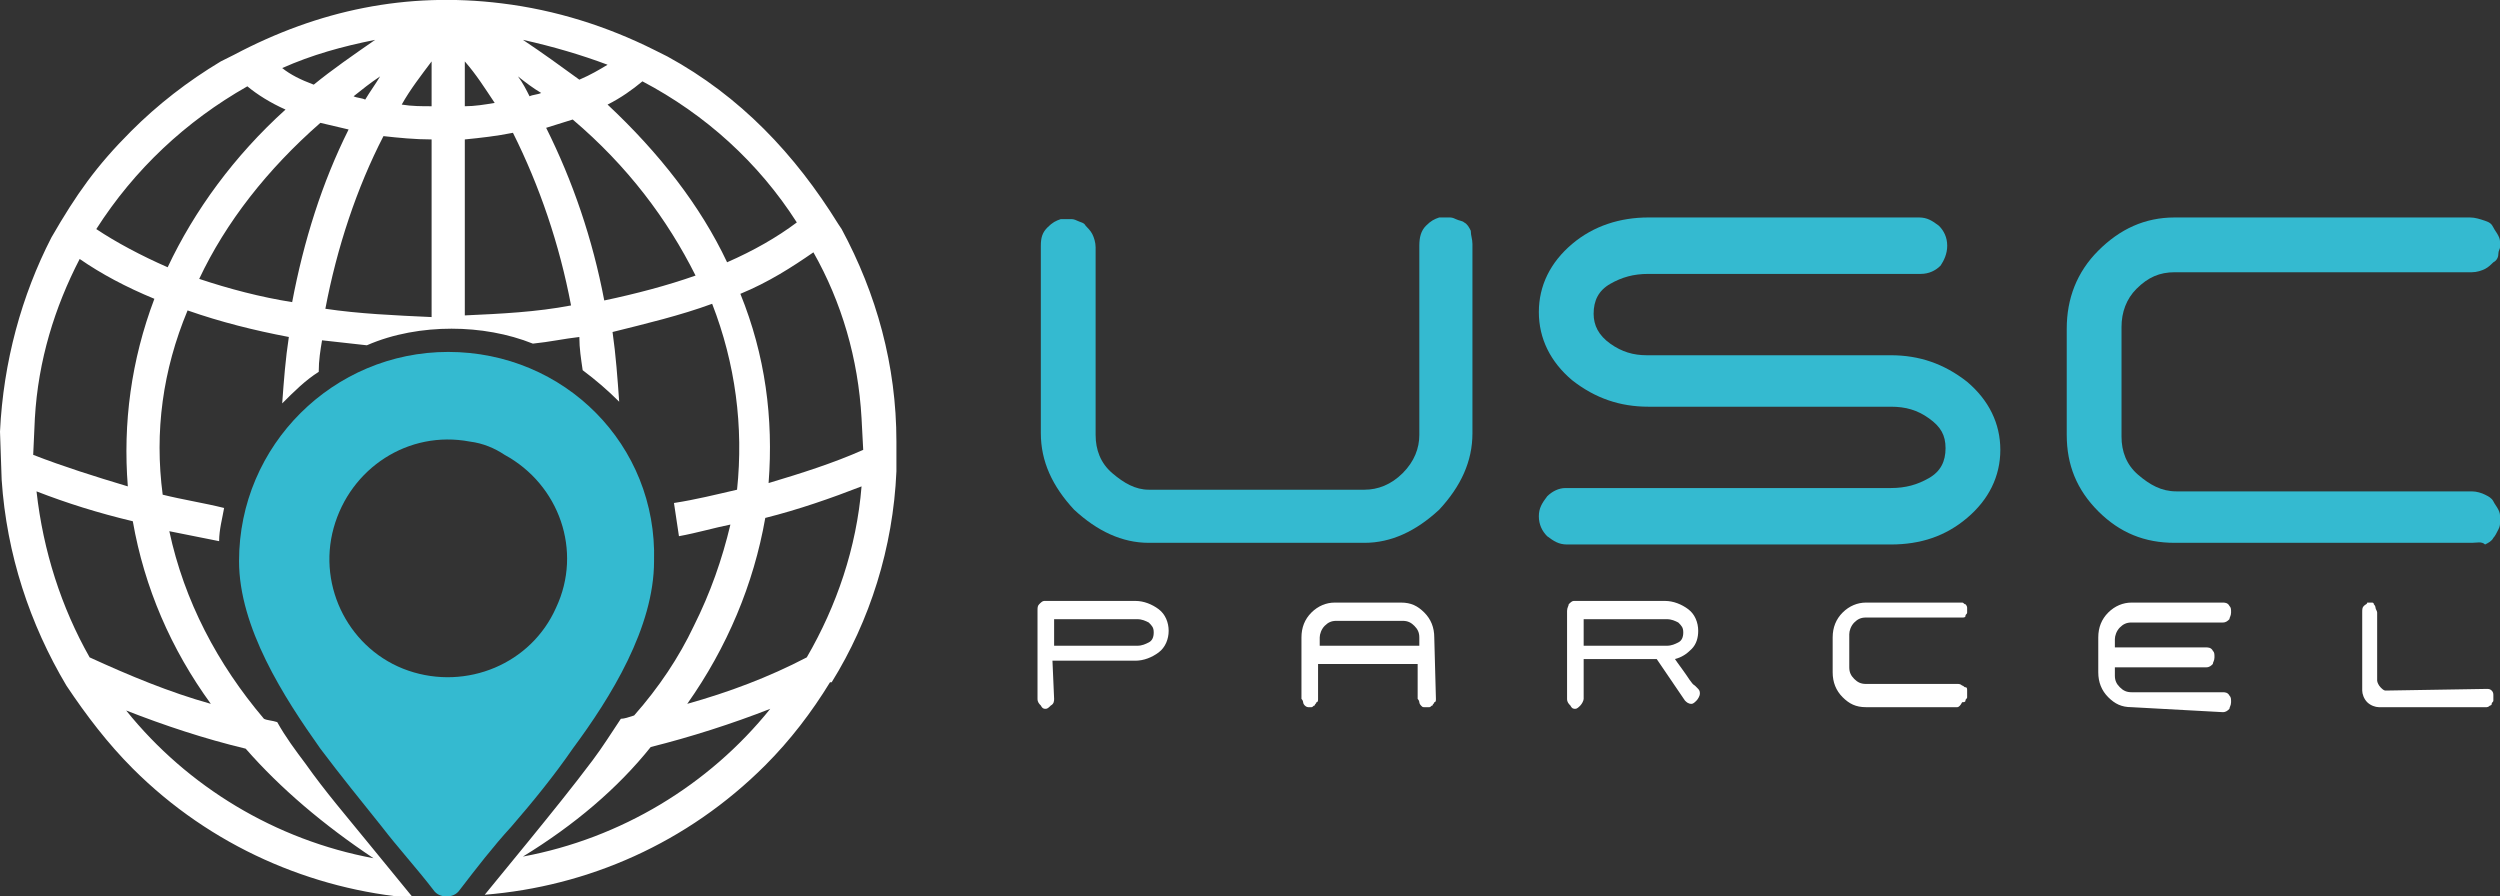 <?xml version="1.0" encoding="utf-8"?>
<!-- Generator: Adobe Illustrator 27.3.1, SVG Export Plug-In . SVG Version: 6.00 Build 0)  -->
<svg version="1.1" id="Camada_1" xmlns="http://www.w3.org/2000/svg" xmlns:xlink="http://www.w3.org/1999/xlink" x="0px" y="0px"
	 viewBox="0 0 150.6 54" style="enable-background:new 0 0 150.6 54;" xml:space="preserve">
<rect x="0" y="0" width="150.6" height="54" fill="#333333" stroke="none"/>
<style type="text/css">
	.st0{fill-rule:evenodd;clip-rule:evenodd;fill:#FFFFFF;}
	.st1{fill-rule:evenodd;clip-rule:evenodd;fill:#34BAD0;}
	.st2{fill:#34BAD0;}
	.st3{fill:#FFFFFF;}
</style>
<path class="st0" d="M49,15.2c-1.3,0.9-2.7,1.8-4.4,2.5c1.5,3.7,2,7.5,1.7,11.4c2-0.6,3.9-1.2,5.7-2l-0.1-1.9
	C51.7,21.6,50.7,18.2,49,15.2L49,15.2L49,15.2z M54,26.6l0,1.8l0,0c-0.2,4.6-1.6,9-3.9,12.7l0,0l-0.1,0c-1.1,1.8-2.4,3.5-3.9,5
	c-4.7,4.7-10.7,7.3-16.9,7.8c0.9-1.1,1.8-2.2,2.7-3.3c1.3-1.6,2.6-3.2,3.8-4.8c0.6-0.8,1.1-1.6,1.7-2.5c0.2,0,0.5-0.1,0.8-0.2
	c1.5-1.7,2.7-3.5,3.6-5.4c1-2,1.7-4,2.2-6.1c-1,0.2-2,0.5-3.1,0.7c-0.1-0.7-0.2-1.3-0.3-2c1.3-0.2,2.5-0.5,3.8-0.8
	c0.4-3.8-0.1-7.6-1.5-11.2c-1.9,0.7-4,1.2-6,1.7c0.2,1.4,0.3,2.8,0.4,4.2c-0.7-0.7-1.4-1.3-2.2-1.9c-0.1-0.7-0.2-1.3-0.2-2
	c-0.9,0.1-1.8,0.3-2.8,0.4c-1.5-0.6-3.2-0.9-4.9-0.9s-3.5,0.3-5.1,1c-0.9-0.1-1.8-0.2-2.7-0.3c-0.1,0.6-0.2,1.2-0.2,1.9
	c-0.8,0.5-1.5,1.2-2.2,1.9c0.1-1.4,0.2-2.7,0.4-4c-2.1-0.4-4.1-0.9-6.1-1.6C9.8,22.3,9.3,26,9.8,29.8c1.2,0.3,2.5,0.5,3.7,0.8
	c-0.1,0.6-0.3,1.3-0.3,2c-1-0.2-2-0.4-3-0.6c0.9,4.2,2.9,8,5.7,11.3c0.2,0.1,0.5,0.1,0.8,0.2c0.5,0.9,1.1,1.7,1.7,2.5
	c1.2,1.7,2.5,3.2,3.8,4.8c0.9,1.1,1.8,2.2,2.7,3.3c-6.1-0.5-12.2-3.1-16.9-7.8c-1.5-1.5-2.8-3.2-4-5h0v0c-2.2-3.7-3.6-7.9-3.9-12.4
	l0,0L0,26c0.2-4.2,1.3-8.2,3.1-11.7l0,0c1.5-2.6,2.7-4.3,4.8-6.4c1.6-1.6,3.4-3,5.4-4.2l0,0l0.8-0.4c5.1-2.7,10.4-3.8,16.1-3.1
	c3.3,0.4,6.4,1.4,9.2,2.8l0.8,0.4l0,0c4.4,2.4,7.7,5.9,10.3,10.1l0.2,0.3l0,0C52.8,17.7,54,22,54,26.6L54,26.6L54,26.6z M2.1,25.2
	L2,27.4c1.8,0.7,3.7,1.3,5.7,1.9c-0.3-3.8,0.2-7.6,1.6-11.3c-1.7-0.7-3.2-1.5-4.5-2.4C3.3,18.5,2.3,21.7,2.1,25.2
	C2.1,25.2,2.1,25.2,2.1,25.2z M2.2,29.6c0.4,3.6,1.5,7,3.2,10c2.4,1.1,4.8,2.1,7.3,2.8c-2.4-3.3-4-7-4.7-11
	C5.9,30.9,4,30.3,2.2,29.6L2.2,29.6L2.2,29.6z M7.6,42.8c3.7,4.6,9,7.8,14.9,8.9c-3-2-5.6-4.2-7.7-6.6C12.3,44.5,9.9,43.7,7.6,42.8
	C7.6,42.8,7.6,42.8,7.6,42.8z M31.5,51.6c5.9-1.1,11.2-4.3,14.9-8.9c-2.3,0.9-4.8,1.7-7.2,2.3C37.2,47.5,34.6,49.7,31.5,51.6
	C31.5,51.6,31.5,51.6,31.5,51.6z M48.6,39.6c1.8-3.1,3-6.6,3.3-10.3c-1.8,0.7-3.8,1.4-5.8,1.9c-0.7,4-2.3,7.8-4.7,11.2
	C43.9,41.7,46.3,40.8,48.6,39.6C48.6,39.6,48.6,39.6,48.6,39.6z M0,26.8c0-0.1,0-0.1,0-0.2V26.8L0,26.8z M22.9,4.6
	c-0.6,0.4-1.1,0.8-1.6,1.2C21.5,5.9,21.8,5.9,22,6C22.3,5.5,22.6,5.1,22.9,4.6L22.9,4.6L22.9,4.6z M19.3,7.4c-3.2,2.8-5.7,6-7.3,9.4
	c1.8,0.6,3.7,1.1,5.6,1.4c0.7-3.7,1.8-7.2,3.4-10.4L19.3,7.4L19.3,7.4L19.3,7.4z M10.1,16.1c1.6-3.4,4-6.7,7.1-9.5
	c-0.9-0.4-1.7-0.9-2.3-1.4c-3.7,2.1-6.8,5-9.1,8.6C7,14.6,8.5,15.4,10.1,16.1L10.1,16.1z M18.9,5.1c1.1-0.9,2.4-1.8,3.7-2.7
	c-2,0.4-3.8,0.9-5.6,1.7C17.5,4.5,18.1,4.8,18.9,5.1L18.9,5.1L18.9,5.1z M26,3.7c-0.6,0.8-1.3,1.7-1.8,2.6c0.6,0.1,1.2,0.1,1.8,0.1
	V3.7L26,3.7z M23.1,8.2c-1.6,3.1-2.8,6.7-3.5,10.4c2,0.3,4.2,0.4,6.4,0.5V8.4C25,8.4,24,8.3,23.1,8.2C23.1,8.2,23.1,8.2,23.1,8.2z
	 M28,3.7v2.7c0.6,0,1.2-0.1,1.8-0.2C29.2,5.3,28.7,4.5,28,3.7C28,3.7,28,3.7,28,3.7z M28,8.4V19c2.2-0.1,4.3-0.2,6.4-0.6
	c-0.7-3.7-1.9-7.2-3.5-10.4C29.9,8.2,29,8.3,28,8.4L28,8.4L28,8.4z M31.2,4.6c0.3,0.4,0.5,0.8,0.7,1.2c0.2-0.1,0.5-0.1,0.7-0.2
	C32.1,5.3,31.7,5,31.2,4.6C31.2,4.6,31.2,4.6,31.2,4.6z M32.9,7.7c1.6,3.2,2.8,6.7,3.5,10.4c1.9-0.4,3.8-0.9,5.5-1.5
	c-1.7-3.4-4.1-6.6-7.4-9.4L32.9,7.7C32.9,7.7,32.9,7.7,32.9,7.7z M31.5,2.4c1.2,0.8,2.3,1.6,3.4,2.4c0.7-0.3,1.2-0.6,1.7-0.9
	C35,3.3,33.3,2.8,31.5,2.4L31.5,2.4L31.5,2.4z M36.6,6.3c0.8-0.4,1.5-0.9,2.1-1.4c3.8,2,7,4.9,9.3,8.5c-1.2,0.9-2.6,1.7-4.2,2.4
	C42.2,12.4,39.7,9.2,36.6,6.3L36.6,6.3z"/>
<path class="st1" d="M27,21.2c-6.9,0-12.6,5.6-12.6,12.6c0,4,2.7,8.2,4.9,11.3c1.2,1.6,2.5,3.2,3.7,4.7c1,1.3,2.1,2.5,3.1,3.8
	c0.2,0.3,0.5,0.4,0.8,0.4s0.6-0.1,0.8-0.4c1-1.3,2-2.6,3.1-3.8c1.3-1.5,2.6-3.1,3.7-4.7c2.3-3.1,4.9-7.3,4.9-11.3
	C39.6,26.8,34,21.2,27,21.2z M33.5,36.6c-1.5,3.4-5.4,5-8.9,3.8c-3.5-1.2-5.5-5-4.5-8.6s4.5-5.9,8.2-5.2c0.8,0.1,1.5,0.4,2.1,0.8
	C33.7,29.2,35.1,33.2,33.5,36.6z"/>
<path class="st2" d="M88.7,14.7v11.4c0,1.7-0.7,3.2-2,4.6c-1.4,1.3-2.9,2-4.5,2h-13c-1.6,0-3.1-0.7-4.5-2c-1.3-1.4-2-2.9-2-4.6V14.8
	c0-0.5,0.1-0.8,0.4-1.1c0.3-0.3,0.5-0.4,0.8-0.5l0.4,0c0,0,0.1,0,0.2,0c0.1,0,0.2,0,0.4,0.1c0.2,0.1,0.4,0.1,0.5,0.3
	c0.1,0.1,0.3,0.3,0.4,0.5c0.1,0.2,0.2,0.5,0.2,0.8v11.3c0,0.9,0.3,1.7,1,2.3s1.4,1,2.2,1h13c0.8,0,1.6-0.3,2.3-1s1-1.5,1-2.3V14.8
	c0-0.5,0.1-0.9,0.4-1.2c0.3-0.3,0.5-0.4,0.8-0.5l0.4,0c0.1,0,0.1,0,0.2,0s0.2,0,0.4,0.1s0.4,0.1,0.5,0.2c0.2,0.1,0.3,0.3,0.4,0.5
	C88.6,14.2,88.7,14.4,88.7,14.7L88.7,14.7z"/>
<path class="st2" d="M99.3,13.1h16.3c0.5,0,0.8,0.2,1.2,0.5c0.3,0.3,0.5,0.7,0.5,1.2c0,0.5-0.2,0.9-0.4,1.2
	c-0.3,0.3-0.7,0.5-1.2,0.5H99.3c-0.9,0-1.6,0.2-2.3,0.6c-0.7,0.4-1,1-1,1.8c0,0.7,0.3,1.3,1,1.8c0.7,0.5,1.4,0.7,2.2,0.7h14.7
	c1.7,0,3.2,0.5,4.6,1.6c1.3,1.1,2,2.5,2,4.1s-0.7,3-2,4.1c-1.3,1.1-2.8,1.6-4.6,1.6H94.4c-0.5,0-0.8-0.2-1.2-0.5
	c-0.3-0.3-0.5-0.7-0.5-1.2s0.2-0.8,0.5-1.2c0.3-0.3,0.7-0.5,1.1-0.5h19.6c0.9,0,1.6-0.2,2.3-0.6s1-1,1-1.8s-0.3-1.3-1-1.8
	c-0.7-0.5-1.4-0.7-2.3-0.7H99.3c-1.7,0-3.2-0.5-4.6-1.6c-1.3-1.1-2-2.5-2-4.1s0.7-3,2-4.1S97.6,13.1,99.3,13.1L99.3,13.1z"/>
<path class="st2" d="M148.9,32.7H131c-1.8,0-3.3-0.6-4.6-1.9s-1.9-2.8-1.9-4.6v-6.4c0-1.8,0.6-3.4,1.9-4.7c1.3-1.3,2.8-2,4.6-2h17.8
	c0.3,0,0.6,0.1,0.9,0.2s0.4,0.2,0.5,0.4s0.2,0.3,0.3,0.5c0.1,0.2,0.1,0.3,0.1,0.4l0,0.1c0,0.1,0,0.1,0,0.2c0,0.1-0.1,0.2-0.1,0.4
	s-0.1,0.4-0.3,0.5c-0.1,0.1-0.3,0.3-0.5,0.4c-0.2,0.1-0.5,0.2-0.8,0.2H131c-0.9,0-1.6,0.3-2.3,1c-0.6,0.6-0.9,1.4-0.9,2.3
	c0,0.9,0,1.9,0,3.3c0,1.3,0,2.4,0,3.3c0,0.9,0.3,1.7,1,2.3s1.4,1,2.3,1h17.8c0.3,0,0.6,0.1,0.8,0.2c0.2,0.1,0.4,0.2,0.5,0.4
	s0.2,0.3,0.3,0.5c0.1,0.2,0.1,0.3,0.1,0.4s0,0.2,0,0.2c0,0,0,0.1,0,0.2c0,0.1,0,0.2-0.1,0.4s-0.2,0.4-0.3,0.5
	c-0.1,0.2-0.3,0.3-0.5,0.4C149.5,32.6,149.2,32.7,148.9,32.7L148.9,32.7z"/>
<path class="st3" d="M63.5,42.1c0,0.1,0,0.3-0.2,0.4c-0.1,0.1-0.2,0.2-0.3,0.2s-0.2,0-0.3-0.2c-0.1-0.1-0.2-0.2-0.2-0.4v-5.3
	c0-0.2,0-0.3,0.1-0.4c0.1-0.1,0.2-0.2,0.3-0.2h5.5c0.5,0,1,0.2,1.4,0.5s0.6,0.8,0.6,1.3s-0.2,1-0.6,1.3s-0.9,0.5-1.4,0.5h-5
	L63.5,42.1L63.5,42.1z M63.5,37.3v1.6h5c0.3,0,0.5-0.1,0.7-0.2s0.3-0.3,0.3-0.6s-0.1-0.4-0.3-0.6c-0.2-0.1-0.4-0.2-0.7-0.2
	L63.5,37.3L63.5,37.3z"/>
<path class="st3" d="M86.5,42.1c0,0.1,0,0.2-0.1,0.2c0,0.1-0.1,0.1-0.1,0.2c-0.1,0-0.1,0.1-0.2,0.1s-0.1,0-0.1,0H86c0,0,0,0-0.1,0
	c0,0-0.1,0-0.1,0c-0.1,0-0.1,0-0.2-0.1c0,0-0.1-0.1-0.1-0.2s-0.1-0.2-0.1-0.2v-2.1h-6v2.1c0,0.1,0,0.2-0.1,0.2
	c0,0.1-0.1,0.1-0.1,0.2c-0.1,0-0.1,0.1-0.2,0.1s-0.1,0-0.1,0H79c0,0,0,0-0.1,0c0,0-0.1,0-0.1,0s-0.1,0-0.2-0.1c0,0-0.1-0.1-0.1-0.2
	c0-0.1-0.1-0.2-0.1-0.2v-3.7c0-0.6,0.2-1.1,0.6-1.5s0.9-0.6,1.4-0.6h4c0.6,0,1,0.2,1.4,0.6c0.4,0.4,0.6,0.9,0.6,1.5L86.5,42.1
	L86.5,42.1z M83,38.9h2.5v-0.5c0-0.3-0.1-0.5-0.3-0.7c-0.2-0.2-0.4-0.3-0.7-0.3h-4c-0.3,0-0.5,0.1-0.7,0.3s-0.3,0.5-0.3,0.7v0.5H83
	L83,38.9z"/>
<path class="st3" d="M95.4,42.1c0,0.1-0.1,0.3-0.2,0.4c-0.1,0.1-0.2,0.2-0.3,0.2s-0.2,0-0.3-0.2c-0.1-0.1-0.2-0.2-0.2-0.4v-5.3
	c0-0.2,0.1-0.3,0.1-0.4c0.1-0.1,0.2-0.2,0.3-0.2h5.5c0.5,0,1,0.2,1.4,0.5s0.6,0.8,0.6,1.3c0,0.4-0.1,0.8-0.4,1.1
	c-0.3,0.3-0.6,0.5-1,0.6c0,0,0.2,0.3,0.5,0.7c0.3,0.4,0.5,0.8,0.7,0.9c0,0,0.1,0.1,0.2,0.2h0c0.1,0.1,0.1,0.2,0.1,0.3
	c0,0.1-0.1,0.3-0.2,0.4c-0.1,0.1-0.2,0.2-0.3,0.2c-0.2,0-0.3-0.1-0.4-0.2l-1.7-2.5h-4.4C95.4,39.9,95.4,42.1,95.4,42.1z M95.4,37.3
	v1.6h5c0.3,0,0.5-0.1,0.7-0.2s0.3-0.3,0.3-0.6s-0.1-0.4-0.3-0.6c-0.2-0.1-0.4-0.2-0.7-0.2L95.4,37.3L95.4,37.3z"/>
<path class="st3" d="M117.9,42.6h-5.5c-0.6,0-1-0.2-1.4-0.6c-0.4-0.4-0.6-0.9-0.6-1.5v-2.1c0-0.6,0.2-1.1,0.6-1.5
	c0.4-0.4,0.9-0.6,1.4-0.6h5.5c0.1,0,0.2,0,0.3,0s0.1,0.1,0.2,0.1c0,0,0.1,0.1,0.1,0.2c0,0,0,0.1,0,0.1v0c0,0,0,0,0,0.1
	c0,0,0,0.1,0,0.1c0,0.1-0.1,0.1-0.1,0.2s-0.1,0.1-0.2,0.1c-0.1,0-0.2,0-0.3,0h-5.5c-0.3,0-0.5,0.1-0.7,0.3s-0.3,0.5-0.3,0.7
	c0,0.3,0,0.6,0,1s0,0.8,0,1c0,0.3,0.1,0.5,0.3,0.7s0.4,0.3,0.7,0.3h5.5c0.1,0,0.2,0,0.3,0.1c0.1,0,0.1,0.1,0.2,0.1s0.1,0.1,0.1,0.2
	c0,0.1,0,0.1,0,0.1c0,0,0,0,0,0.1c0,0,0,0,0,0.1c0,0,0,0.1,0,0.1c0,0.1-0.1,0.1-0.1,0.2s-0.1,0.1-0.2,0.1
	C118.1,42.5,118,42.6,117.9,42.6L117.9,42.6z"/>
<path class="st3" d="M128.4,42.6c-0.6,0-1-0.2-1.4-0.6c-0.4-0.4-0.6-0.9-0.6-1.5v-2.1c0-0.6,0.2-1.1,0.6-1.5s0.9-0.6,1.4-0.6h5.5
	c0.1,0,0.3,0,0.4,0.2c0.1,0.1,0.1,0.2,0.1,0.4s-0.1,0.3-0.1,0.4c-0.1,0.1-0.2,0.2-0.4,0.2h-5.5c-0.3,0-0.5,0.1-0.7,0.3
	c-0.2,0.2-0.3,0.5-0.3,0.7v0.5h5.5c0.1,0,0.3,0,0.4,0.2c0.1,0.1,0.1,0.2,0.1,0.4s-0.1,0.3-0.1,0.4c-0.1,0.1-0.2,0.2-0.4,0.2h-5.5
	v0.5c0,0.3,0.1,0.5,0.3,0.7s0.4,0.3,0.7,0.3h5.5c0.1,0,0.3,0,0.4,0.2c0.1,0.1,0.1,0.2,0.1,0.4s-0.1,0.3-0.1,0.4
	c-0.1,0.1-0.2,0.2-0.4,0.2L128.4,42.6L128.4,42.6z"/>
<path class="st3" d="M149.8,41.5c0.1,0,0.2,0,0.3,0.1c0.1,0.1,0.1,0.2,0.1,0.3l0,0.1c0,0,0,0,0,0.1s0,0.1,0,0.1
	c0,0.1-0.1,0.1-0.1,0.2s-0.1,0.1-0.1,0.1s-0.1,0.1-0.2,0.1h-6.5c-0.2,0-0.5-0.1-0.7-0.3s-0.3-0.5-0.3-0.7v-4.7c0-0.2,0-0.3,0.1-0.4
	c0.1-0.1,0.2-0.1,0.2-0.2h0.1c0,0,0,0,0.1,0c0,0,0.1,0,0.1,0s0.1,0,0.1,0.1c0,0,0.1,0.1,0.1,0.2s0.1,0.2,0.1,0.3V41
	c0,0.1,0.1,0.3,0.2,0.4c0.1,0.1,0.2,0.2,0.3,0.2L149.8,41.5L149.8,41.5z"/>
</svg>

